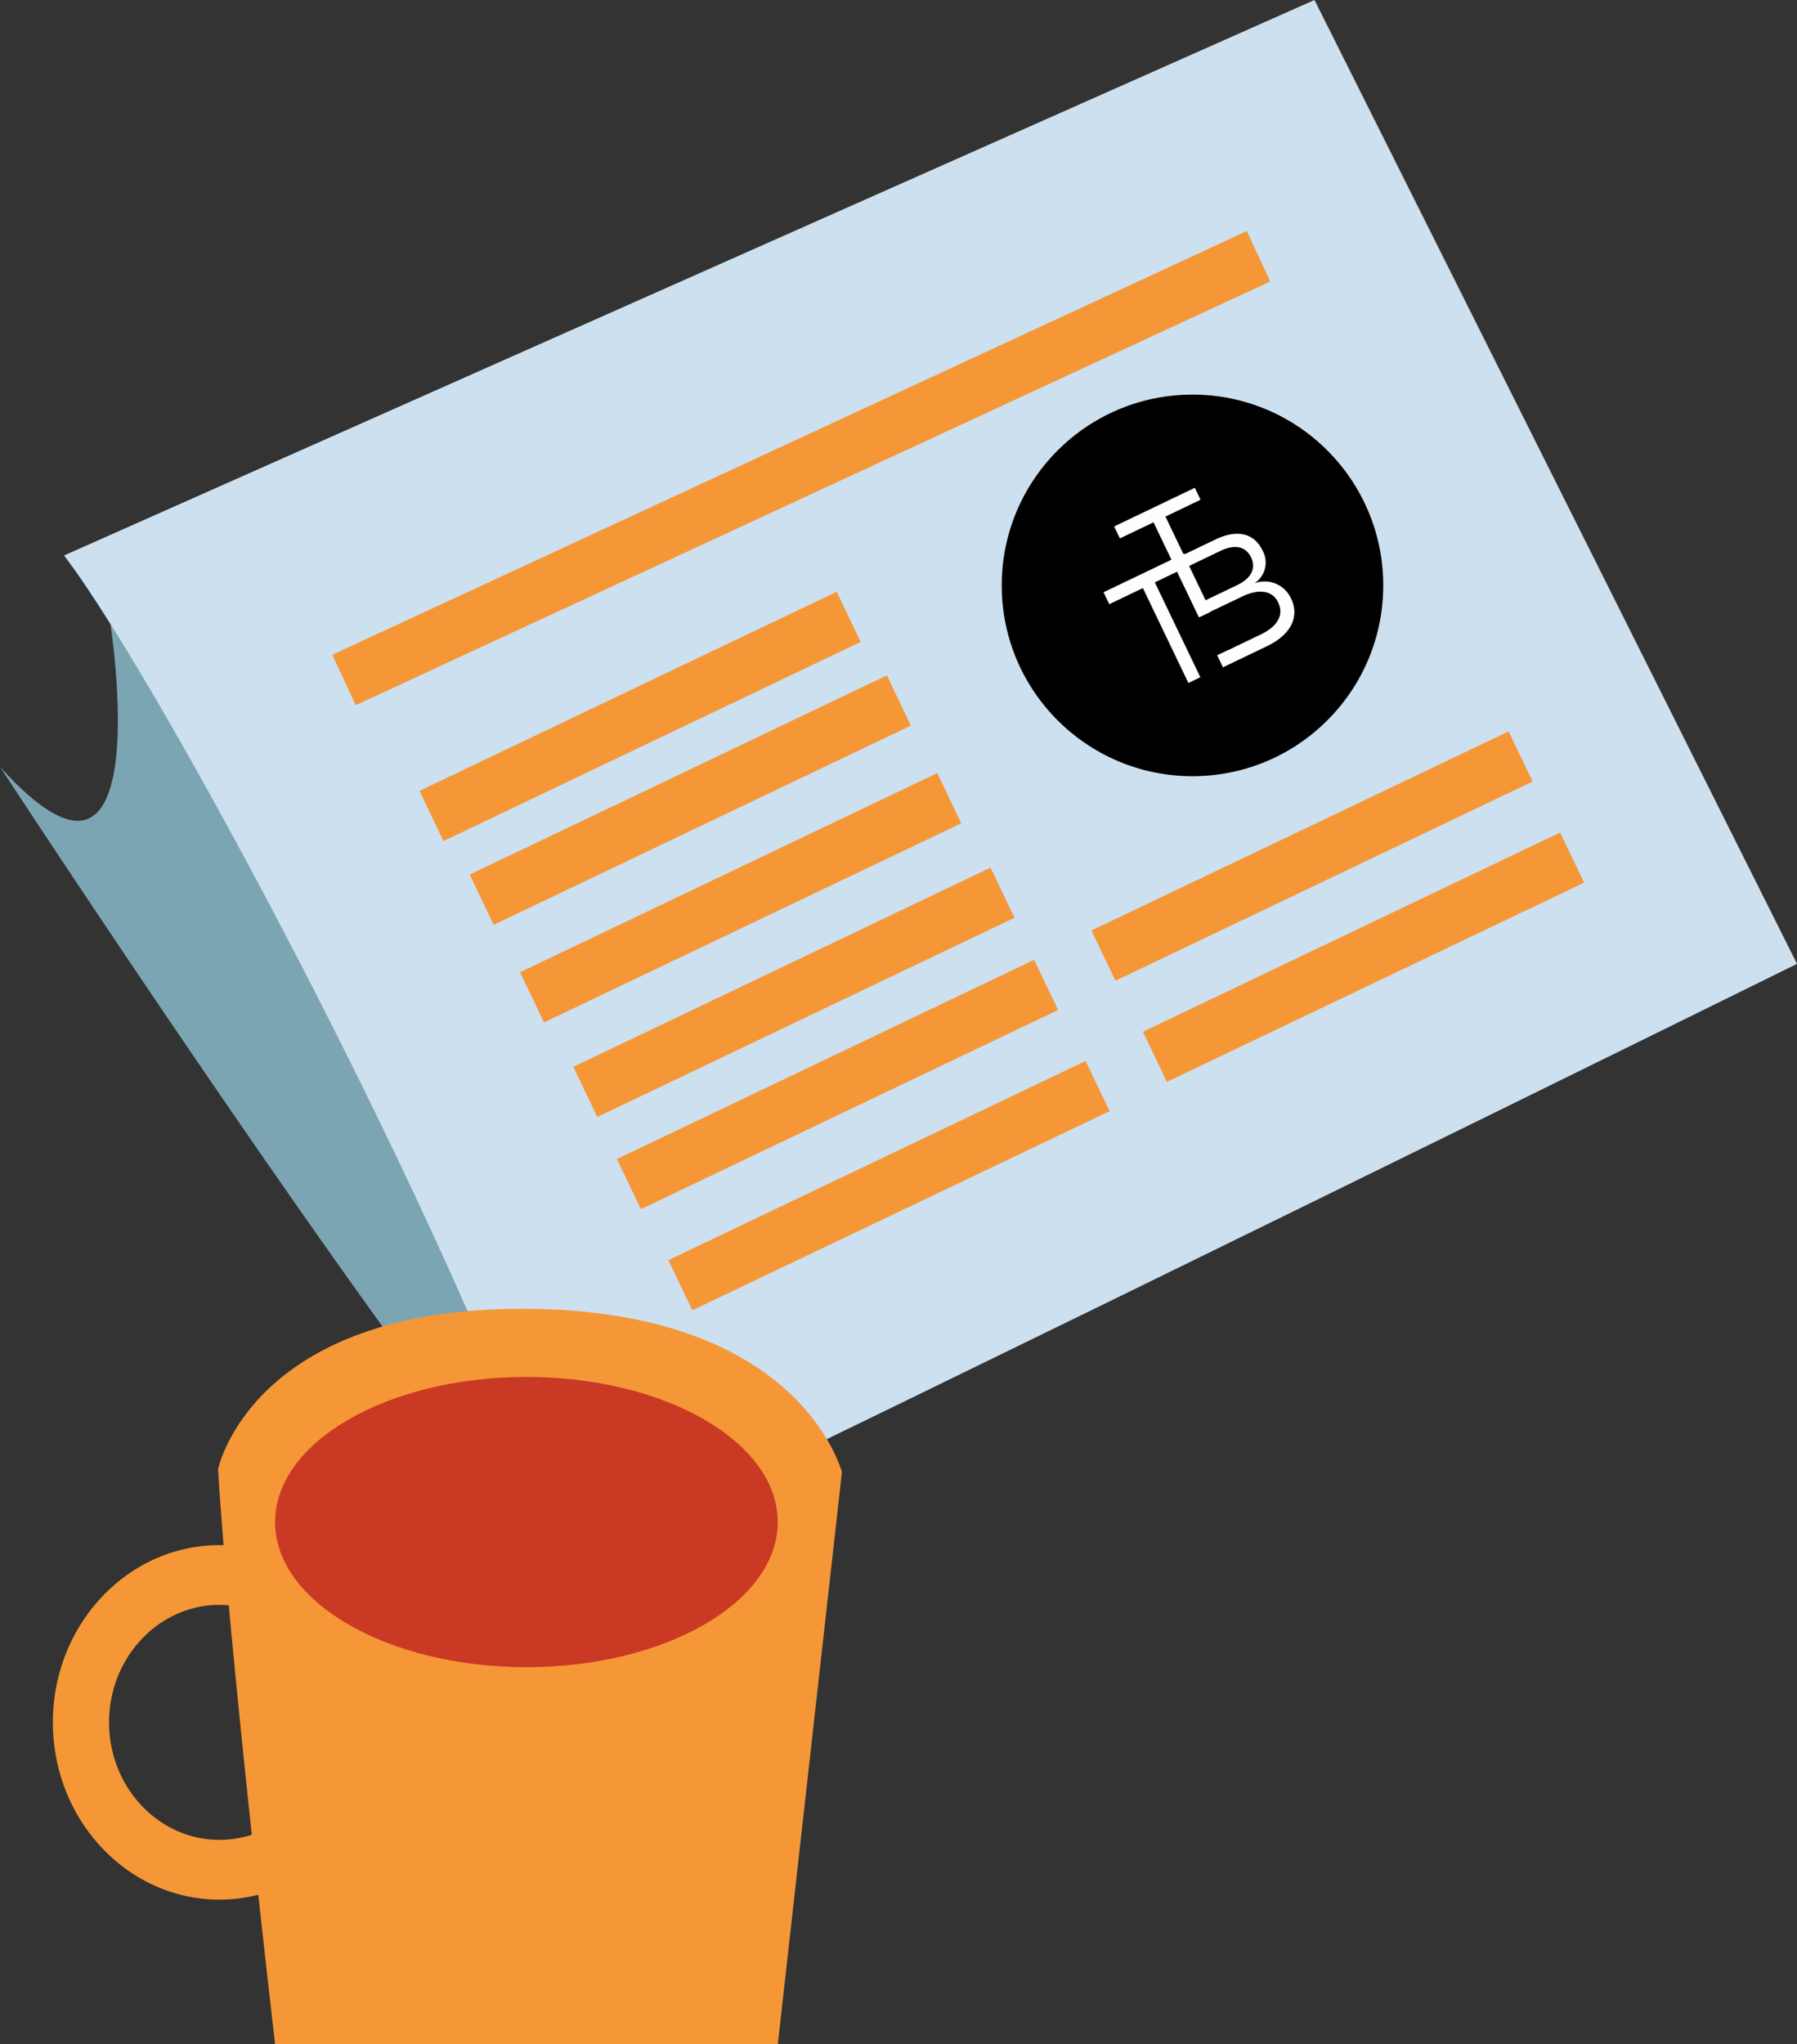 <svg xmlns="http://www.w3.org/2000/svg" width="177.636" height="202.021" viewBox="0 0 177.636 202.021"><rect x="0" y="0" width="177.636" height="202.021" fill="#333333" stroke="none"/><defs><style>.a{fill:#7ba5b3;}.a,.b,.c{fill-rule:evenodd;}.b{fill:#cde0ef;}.c{fill:#f59737;}.d{fill:#c93924;}.e{fill:#fdfefd;}</style></defs><path class="a" d="M0,142.262s37.476,57.4,55.894,78.9c4.627-23.855,9.054-29.861,9.054-29.861L10.863,127.771S16.01,160.02,0,142.262Z" transform="translate(0 -66.48)"/><path class="b" d="M13.188,54.9,136.8,0l47.7,95.259S97.973,137.912,62.756,154.681c-8.415-28-39.445-86.585-49.568-99.786Z" transform="translate(-6.862)"/><path class="c" d="M161.19,52.591l-90.4,41.873-2.309-4.987,90.4-41.873Z" transform="translate(-35.63 -24.769)"/><path class="c" d="M130.049,126.874,88.806,146.561l-2.368-4.967,41.244-19.677,2.368,4.957Z" transform="translate(-44.974 -63.434)"/><path class="c" d="M140.4,144.113,99.16,163.8l-2.368-4.967,41.244-19.687Z" transform="translate(-50.361 -72.399)"/><path class="c" d="M150.778,164.238l-41.244,19.677-2.368-4.957,41.244-19.687Z" transform="translate(-55.759 -82.87)"/><path class="c" d="M161.758,183.707l-41.244,19.688-2.368-4.957,41.244-19.687Z" transform="translate(-61.472 -93.005)"/><path class="c" d="M170.737,202.707l-41.243,19.688-2.368-4.957,41.243-19.687Z" transform="translate(-66.144 -102.891)"/><path class="c" d="M181.341,223.551,140.1,243.228l-2.368-4.957,41.244-19.687,2.369,4.967Z" transform="translate(-71.662 -113.731)"/><path class="c" d="M268.528,155.645l-41.244,19.687-2.369-4.967,41.244-19.677,2.368,4.957Z" transform="translate(-117.026 -78.404)"/><path class="c" d="M279.133,176.478,237.89,196.165l-2.368-4.957,41.243-19.687,2.368,4.957Z" transform="translate(-122.543 -89.244)"/><path class="c" d="M44.938,285.495s3.268-16.02,30.48-15.85,31.12,16.09,31.19,16.12l-6.336,56.544-49.7.01s-4.617-39.585-5.636-56.823Z" transform="translate(-23.381 -140.297)"/><path class="c" d="M30.793,318.713a15.714,15.714,0,0,0-3.418-.38c-9.094,0-16.479,7.855-16.479,17.519s7.385,17.519,16.479,17.519A15.529,15.529,0,0,0,33,352.312l-1.9-5.546a10.365,10.365,0,0,1-3.728.7c-6.026,0-10.923-5.207-10.923-11.613s4.9-11.612,10.923-11.612a10.263,10.263,0,0,1,2.269.26l1.149-5.786Z" transform="translate(-5.669 -165.631)"/><ellipse class="d" cx="24.844" cy="14.341" rx="24.844" ry="14.341" transform="translate(27.192 136.083)"/><circle cx="18.857" cy="18.857" r="18.857" transform="translate(99.022 38.998)"/><path class="e" d="M232.477,116.894l4.5,9.378-1.181.566-4.5-9.378-3.323,1.593-.566-1.181,7.975-3.823.566,1.181Z" transform="translate(-118.321 -59.34)"/><path class="e" d="M234.665,103.342l4.5,9.378-1.181.566-4.5-9.378L230.16,105.5l-.566-1.181,7.975-3.823.566,1.182Z" transform="translate(-119.459 -52.289)"/><path class="e" d="M245.815,110.525c2.067-.991,3.783-.633,4.6,1.065a2.445,2.445,0,0,1-.787,3.283,2.868,2.868,0,0,1,3.637,1.525c.85,1.772-.022,3.552-2.385,4.685l-4.357,2.089-5.062-10.559Zm-1.089,6.062,3.175-1.522c1.4-.673,1.932-1.653,1.4-2.76s-1.626-1.309-3.029-.636L243.1,113.19Zm2.336,4.874,3.175-1.522c1.7-.814,2.34-1.939,1.738-3.194-.566-1.181-1.919-1.35-3.543-.572l-3.175,1.522Z" transform="translate(-125.633 -57.223)"/><rect width="2.683" height="4.147" transform="translate(117.846 61.343) rotate(-25.612)"/></svg>